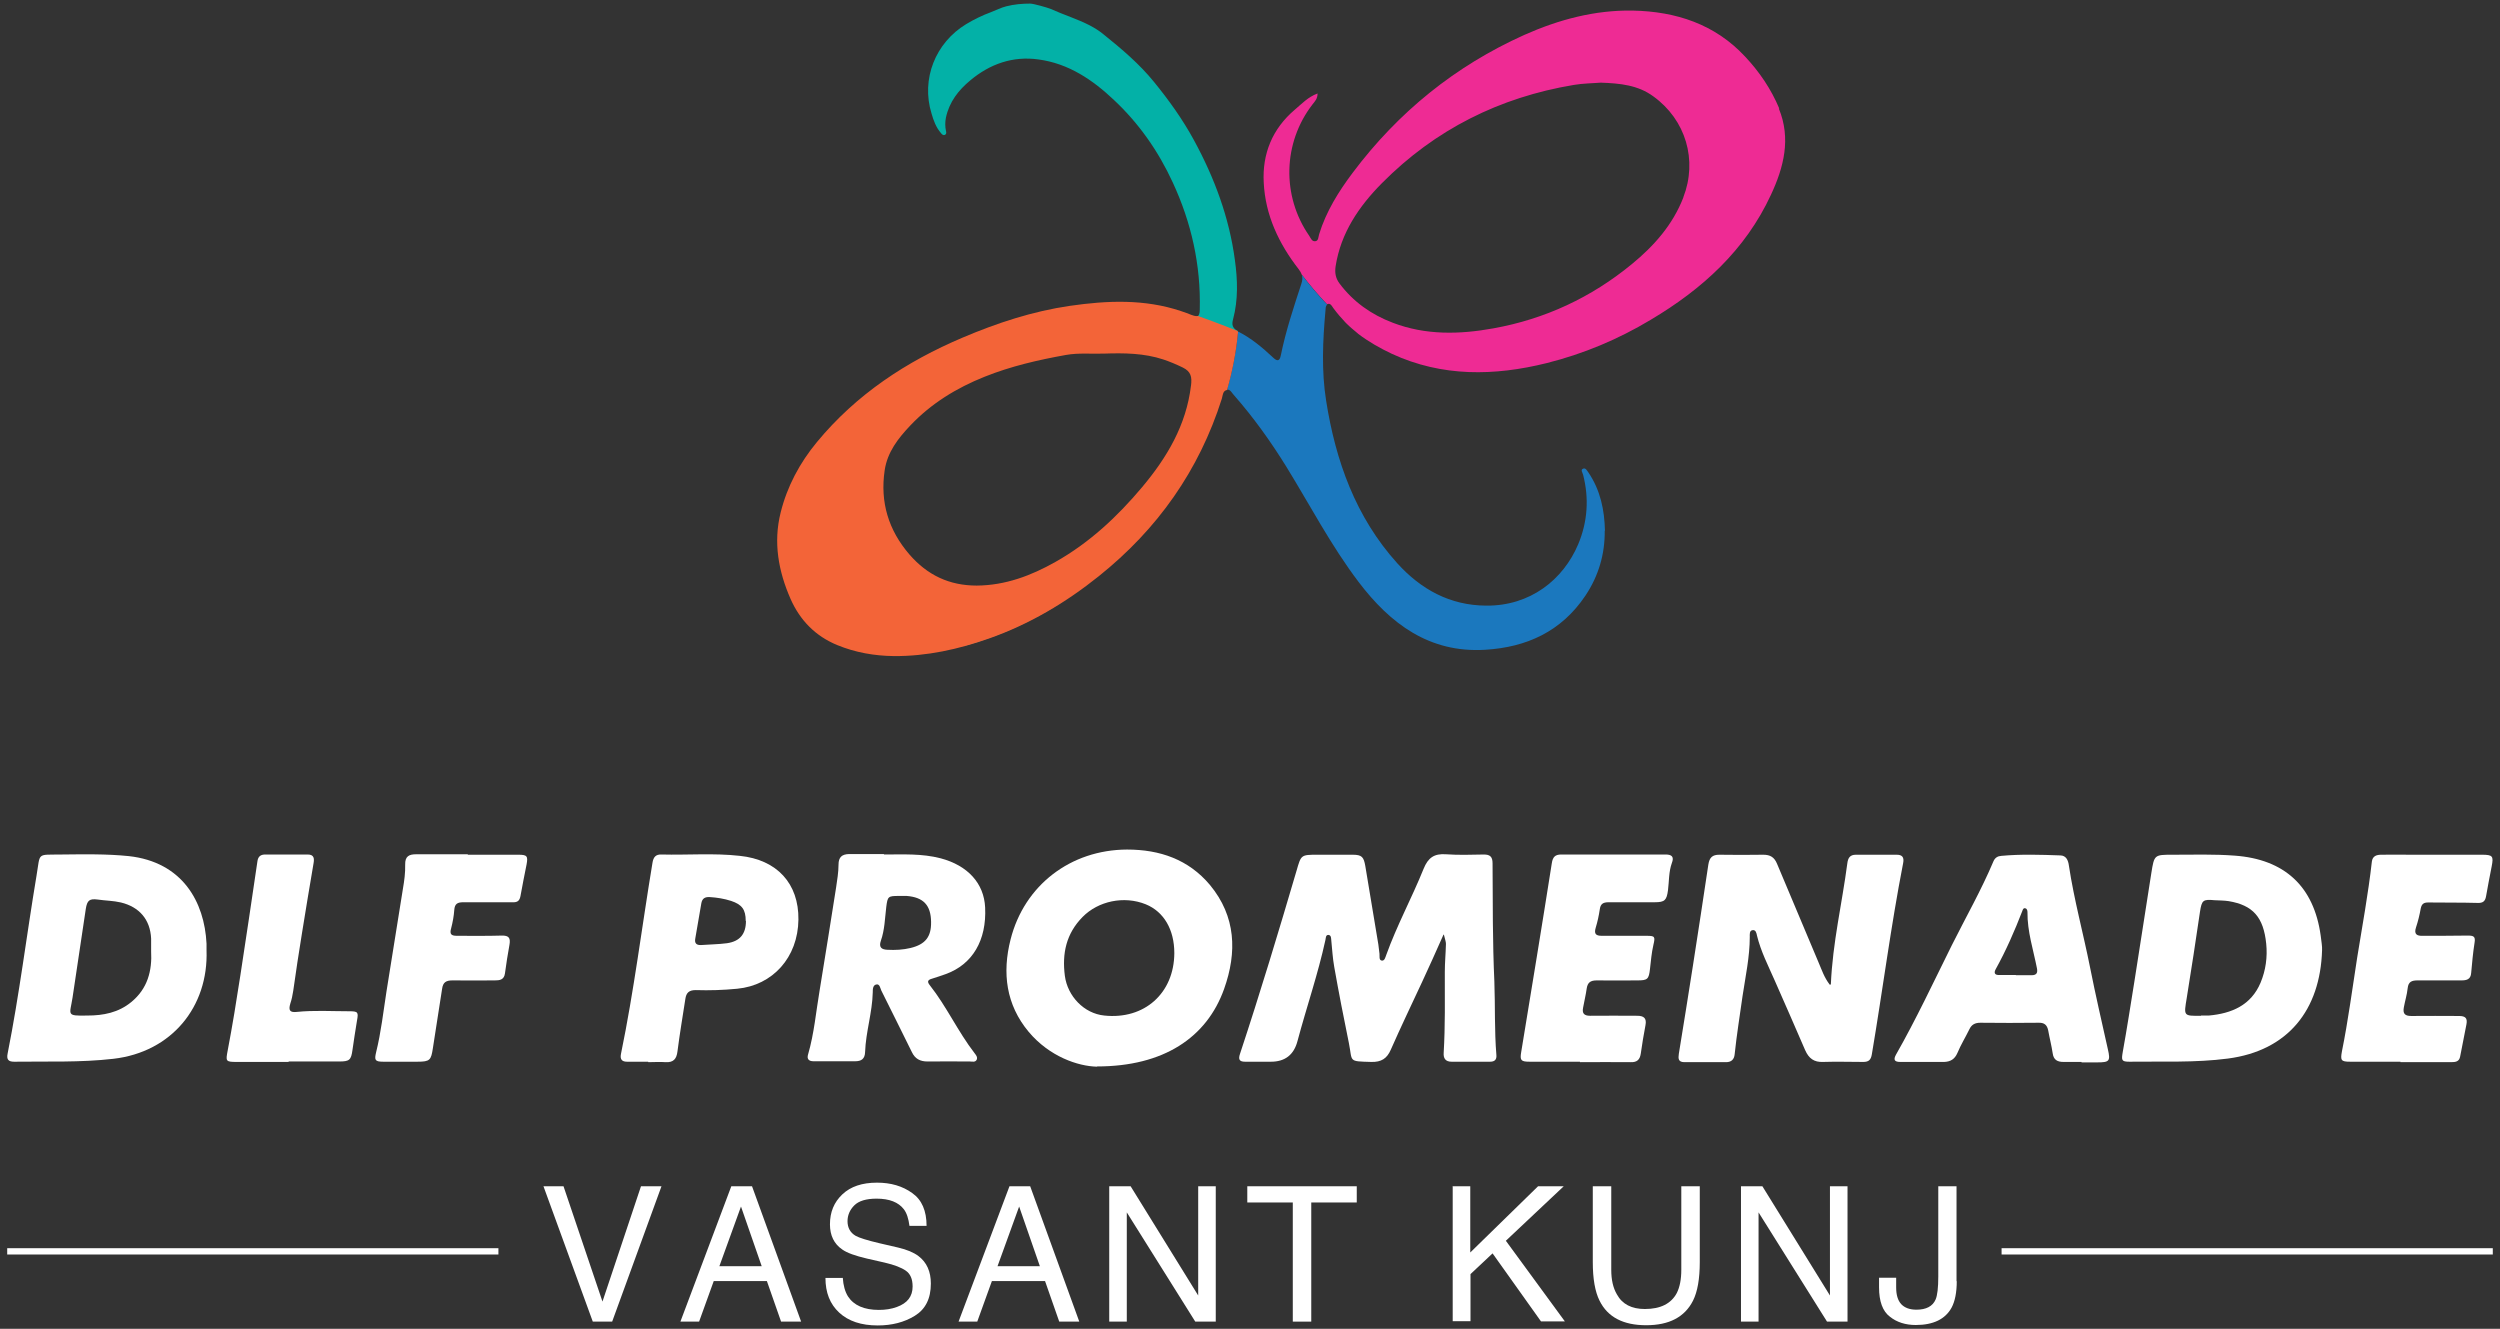 <?xml version="1.0" encoding="UTF-8"?><svg id="Layer_1" xmlns="http://www.w3.org/2000/svg" viewBox="0 0 111 59"><rect x="0" y="0" width="111" height="59" fill="#333333" stroke="none"/><defs><style>.cls-1{fill:#03b1a7;}.cls-2{fill:#fff;}.cls-3{fill:#ee2b94;}.cls-4{fill:#1b78be;}.cls-5{fill:#f36438;}</style></defs><path class="cls-2" d="m64.09,41.5c-.34.76-.63,1.42-.94,2.08-.47,1.01-.95,2.01-1.4,3.03-.17.39-.42.55-.86.54-1.05-.03-.83,0-1-.84-.23-1.12-.45-2.25-.65-3.38-.07-.39-.09-.78-.13-1.17-.01-.1,0-.24-.13-.25-.12,0-.11.13-.13.22-.33,1.52-.84,2.99-1.24,4.49q-.24.92-1.18.92c-.38,0-.77,0-1.15,0-.25,0-.31-.1-.22-.36.89-2.69,1.71-5.41,2.51-8.13.2-.69.19-.7.92-.7.52,0,1.05,0,1.57,0,.41,0,.49.1.56.5.19,1.16.39,2.33.58,3.49.02.14.03.28.05.41.01.11-.03.28.1.3.13.02.16-.15.2-.25.47-1.31,1.14-2.54,1.66-3.83.2-.49.47-.68,1-.64.55.04,1.11.02,1.67.01.27,0,.39.09.39.39.01,1.75,0,3.5.08,5.25.04,1.09,0,2.18.09,3.26.02.21-.08.3-.28.3-.57,0-1.14,0-1.71,0-.27,0-.37-.15-.35-.4.07-1.19.05-2.39.05-3.58,0-.42.04-.83.05-1.25,0-.1-.04-.2-.09-.41Z"/><path class="cls-2" d="m81.29,43.71c.08-1.87.5-3.61.73-5.37.03-.25.12-.39.38-.39.6,0,1.21,0,1.81,0,.25,0,.34.11.29.37-.55,2.82-.91,5.66-1.39,8.49-.04.24-.13.34-.38.34-.59,0-1.18-.02-1.78,0-.41.02-.64-.16-.8-.52-.44-1.03-.9-2.06-1.35-3.09-.29-.66-.62-1.3-.79-2-.02-.1-.05-.27-.2-.24-.14.02-.12.19-.12.3,0,.88-.19,1.75-.32,2.62-.12.86-.26,1.72-.35,2.58-.02.24-.15.36-.38.36-.62,0-1.23,0-1.85,0-.28,0-.28-.16-.25-.37.21-1.31.43-2.63.63-3.94.23-1.49.46-2.97.68-4.46.05-.32.18-.44.49-.44.65.01,1.3.01,1.95,0,.31,0,.49.11.61.4.62,1.47,1.24,2.94,1.86,4.42.13.3.23.62.48.95Z"/><path class="cls-2" d="m48.7,47.36c-.83-.02-2.1-.44-3.03-1.55-1-1.2-1.18-2.61-.8-4.1.61-2.41,2.67-3.98,5.17-3.99,1.46,0,2.73.44,3.68,1.57,1.16,1.4,1.21,2.99.63,4.62-.77,2.16-2.69,3.44-5.64,3.44Zm3.44-5.04c0-1.04-.46-1.84-1.27-2.17-.97-.39-2.11-.14-2.8.56-.73.74-.92,1.62-.79,2.62.12.9.85,1.67,1.75,1.76,1.78.19,3.1-.99,3.11-2.77Z"/><path class="cls-2" d="m103.1,42.19c-.08,2.65-1.51,4.46-4.18,4.81-1.45.19-2.92.12-4.38.14-.35,0-.35-.07-.29-.43.19-1.05.35-2.1.52-3.15.25-1.6.5-3.2.75-4.8.13-.81.13-.81.95-.81.92,0,1.83-.03,2.75.04,2.21.16,3.52,1.36,3.82,3.56.03.24.07.48.06.64Zm-5.38,2.9c.12,0,.23,0,.35,0,1.02-.09,1.88-.46,2.3-1.46.23-.55.31-1.14.25-1.73-.12-1.18-.59-1.71-1.67-1.89-.2-.03-.42-.03-.62-.04-.52-.05-.57,0-.65.51-.19,1.28-.38,2.56-.59,3.84-.13.79-.15.79.64.78Z"/><path class="cls-2" d="m9.17,42.19c.09,2.51-1.55,4.52-4.13,4.82-1.47.17-2.94.11-4.41.13-.25,0-.35-.09-.29-.37.52-2.61.84-5.25,1.28-7.88.18-1.06-.01-.93,1.1-.95,1-.01,2-.03,2.99.07,2.39.26,3.37,2.03,3.46,3.89,0,.12,0,.23,0,.28Zm-2.46.04c0-.19,0-.37,0-.56-.04-.84-.52-1.4-1.34-1.6-.34-.08-.69-.08-1.03-.13-.37-.05-.47.04-.53.41-.2,1.32-.39,2.63-.59,3.95-.12.77-.3.81.66.79.71,0,1.38-.13,1.95-.6.72-.59.93-1.38.88-2.27Z"/><path class="cls-2" d="m92.42,47.15c-.27,0-.53,0-.8,0-.27,0-.44-.09-.48-.38-.05-.34-.14-.68-.2-1.02-.05-.24-.17-.35-.43-.34-.86.01-1.72.01-2.58,0-.24,0-.39.08-.49.29-.17.35-.38.69-.53,1.05-.12.28-.31.39-.59.4-.65,0-1.3,0-1.95,0-.26,0-.31-.1-.19-.32.9-1.58,1.67-3.23,2.48-4.86.62-1.24,1.31-2.45,1.85-3.73.07-.16.19-.23.35-.24.87-.08,1.74-.05,2.61-.02.27,0,.36.22.39.46.23,1.52.64,3.01.94,4.52.24,1.21.52,2.42.79,3.63.12.52.07.58-.47.58-.23,0-.46,0-.7,0h0Zm-2.91-3.85c.23,0,.46,0,.69,0,.23,0,.28-.11.24-.31-.16-.82-.43-1.63-.42-2.49,0-.07-.02-.15-.09-.17-.09-.03-.12.06-.14.12-.34.88-.72,1.75-1.18,2.58-.09.16-.05.27.16.26.24,0,.49,0,.73,0Z"/><path class="cls-2" d="m39.24,37.94c.85,0,1.69-.05,2.53.17,1.2.32,1.92,1.11,1.97,2.18.07,1.46-.56,2.53-1.75,2.96-.21.08-.42.14-.63.21-.17.05-.2.13-.08.28.75.95,1.25,2.06,1.99,3.02.06.08.14.17.1.28-.06.14-.2.09-.31.09-.63,0-1.25-.01-1.88,0-.33,0-.55-.12-.69-.41-.45-.92-.91-1.83-1.36-2.74-.05-.11-.07-.3-.22-.27-.16.03-.16.22-.16.35-.02.9-.31,1.76-.34,2.65-.01.31-.17.41-.44.41-.62,0-1.23,0-1.85,0-.2,0-.31-.09-.24-.31.27-.93.35-1.89.51-2.83.25-1.52.49-3.04.73-4.56.05-.34.11-.69.11-1.03,0-.34.16-.46.46-.47.52,0,1.05,0,1.57,0Zm2.1,2.99c-.01-.74-.34-1.09-1.08-1.15-.12,0-.23,0-.35,0-.48,0-.5.02-.56.49-.06.5-.07,1.02-.24,1.5-.1.29.03.39.29.4.35.02.7,0,1.03-.08.66-.16.92-.5.91-1.15Z"/><path class="cls-2" d="m28.78,47.14c-.31,0-.63,0-.94,0-.21,0-.32-.09-.27-.34.58-2.81.93-5.66,1.4-8.49.04-.26.15-.38.4-.37,1.16.03,2.32-.07,3.48.06,1.65.17,2.62,1.23,2.6,2.83-.02,1.68-1.14,2.92-2.72,3.07-.61.06-1.23.08-1.84.06-.3,0-.42.12-.46.39-.12.78-.25,1.55-.35,2.33-.04.34-.18.5-.53.48-.25-.02-.51,0-.77,0,0,0,0,0,0,0Zm4.33-6.25c0-.51-.17-.73-.65-.89-.31-.1-.63-.15-.95-.17-.21-.01-.33.06-.37.27-.09.52-.18,1.05-.27,1.57-.04.21.05.3.26.29.38-.03.76-.03,1.14-.08.58-.08.85-.41.85-.99Z"/><path class="cls-2" d="m106.58,47.14c-.74,0-1.49,0-2.23,0-.41,0-.44-.06-.37-.45.28-1.38.46-2.78.68-4.18.23-1.42.49-2.83.65-4.25.03-.26.22-.31.42-.31.43-.01.86,0,1.29,0,1.06,0,2.11,0,3.17,0,.49,0,.53.06.44.52-.09.44-.17.89-.25,1.33-.04.22-.14.3-.38.29-.73-.02-1.46-.01-2.19-.02-.2,0-.29.07-.33.27-.05.28-.12.57-.21.84-.1.3.04.38.3.37.66,0,1.32,0,1.99-.01.26,0,.36.03.31.32-.07.44-.11.9-.15,1.34-.02.29-.21.33-.43.33-.65,0-1.3,0-1.95,0-.26,0-.41.06-.44.35-.03.29-.12.57-.17.85-.05.27.04.38.33.38.71-.01,1.42,0,2.12,0,.29,0,.38.1.33.37-.09.48-.19.95-.28,1.43-.04.23-.21.25-.39.25-.75,0-1.51,0-2.26,0h0Z"/><path class="cls-2" d="m70.15,47.14c-.74,0-1.49,0-2.23,0-.39,0-.44-.06-.38-.42.46-2.8.92-5.59,1.36-8.39.04-.27.14-.39.42-.39,1.54,0,3.09,0,4.63,0,.28,0,.39.1.28.38-.14.39-.12.8-.17,1.2-.06.45-.14.54-.59.54-.68,0-1.37,0-2.05,0-.25,0-.36.08-.39.32-.04.27-.1.55-.18.81-.08.27,0,.36.27.36.66,0,1.32,0,1.98,0,.38,0,.4.03.31.41-.08.35-.11.71-.15,1.06-.05.46-.11.51-.56.51-.6,0-1.21.01-1.81,0-.28,0-.4.1-.44.36-.04.29-.11.57-.16.85-.05.25.04.36.31.36.7-.01,1.39,0,2.09,0,.3,0,.43.11.37.42-.08.42-.15.84-.21,1.27-.04.26-.17.38-.44.37-.75-.01-1.51,0-2.26,0Z"/><path class="cls-2" d="m20.76,37.95c.75,0,1.51,0,2.26,0,.38,0,.43.06.36.43-.09.47-.19.93-.27,1.4-.04.22-.14.29-.35.28-.73,0-1.46,0-2.19,0-.26,0-.38.07-.4.34-.02.28-.07.55-.14.82-.08.27.02.33.26.33.66,0,1.32.01,1.98-.01.34-.01.4.12.35.41-.08.42-.14.84-.2,1.27-.04.29-.24.31-.45.31-.63,0-1.25.01-1.88,0-.28,0-.42.08-.46.37-.13.88-.28,1.76-.41,2.64-.08.53-.13.6-.68.6-.51,0-1.02,0-1.53,0-.37,0-.39-.08-.31-.42.22-.89.32-1.8.46-2.7.24-1.52.49-3.04.73-4.56.06-.35.11-.71.1-1.07-.01-.38.18-.46.49-.46.77,0,1.53,0,2.3,0h0Z"/><path class="cls-2" d="m12.82,47.15c-.77,0-1.53,0-2.3,0-.51,0-.5-.03-.41-.51.21-1.1.39-2.21.56-3.32.26-1.69.51-3.38.76-5.08.03-.22.15-.3.35-.3.63,0,1.25,0,1.88,0,.29,0,.3.18.26.4-.17,1.03-.35,2.05-.51,3.08-.14.86-.27,1.71-.39,2.57-.03.2-.07.39-.13.57-.09.3-.02.4.28.37.78-.08,1.55-.03,2.33-.03.4,0,.42.04.35.42-.07.43-.14.87-.2,1.3-.06.44-.13.51-.58.51-.75,0-1.51,0-2.26,0h0Z"/><path class="cls-1" d="m43.28,28.38c-.14.09-.28.19-.43.29.36-.1.71-.21,1.06-.34,1.16-.41,2.24-.96,3.26-1.61-1.35.47-2.71.9-3.89,1.66Z"/><path class="cls-1" d="m54.96,14.7c-.24-.13-.28-.28-.21-.53.23-.87.2-1.75.08-2.62-.25-1.89-.91-3.66-1.82-5.33-.5-.92-1.11-1.77-1.77-2.58-.65-.8-1.44-1.47-2.25-2.12-.18-.15-.39-.28-.6-.39-.56-.29-1.16-.47-1.73-.73-.14-.06-.77-.24-.92-.24-.35,0-.71.03-1.06.12-.24.06-.45.17-.68.26-.38.14-.75.32-1.1.53-1.37.83-2.01,2.44-1.54,3.97.09.31.2.62.42.87.04.05.09.11.17.08.08-.04.07-.11.05-.18-.04-.2-.04-.39,0-.59.15-.7.56-1.22,1.08-1.65.87-.73,1.89-1.09,3.03-.93,1.34.18,2.41.91,3.35,1.8,1.11,1.04,1.97,2.27,2.61,3.66.83,1.79,1.25,3.67,1.2,5.65,0,.18-.04.28-.12.3-.05.02-.14,0-.24-.04.01.14,0,.29-.02.43-.02.09-.04.18-.06.27.32,0,.64,0,.96,0,.51,0,.87.23,1.08.55.02-.18.04-.35.06-.53,0,0,0,0-.01,0Z"/><path class="cls-3" d="m79,4.82c-.36-.86-.88-1.63-1.52-2.31-1.34-1.44-3.07-2-4.98-2.04-1.69-.03-3.29.4-4.82,1.08-3.07,1.38-5.6,3.43-7.62,6.12-.63.84-1.18,1.72-1.49,2.73-.04.12-.02.29-.17.31-.15.02-.2-.13-.27-.24-1.23-1.77-1.17-4.14.15-5.84.1-.13.22-.24.22-.48-.43.16-.7.46-1.01.72-1,.85-1.45,1.96-1.38,3.24.07,1.44.67,2.71,1.55,3.84.06.08.11.16.13.23.35.46.73.91,1.13,1.33,0,0,.01,0,.02-.01.14-.05.2.1.26.18.17.23.35.44.54.64.01.01.03.03.04.04.16.16.33.3.5.44,0,0,.01.01.02.02.46.35.97.64,1.5.89,2.23,1.03,4.55.99,6.88.41,1.63-.41,3.16-1.05,4.61-1.92,2.29-1.36,4.2-3.09,5.34-5.55.57-1.22.9-2.5.35-3.83Zm-4.26,3.95c-.47,1.21-1.3,2.15-2.29,2.96-1.8,1.48-3.86,2.44-6.15,2.85-1.49.27-3,.31-4.46-.25-.95-.36-1.76-.93-2.37-1.75-.17-.23-.21-.47-.17-.75.23-1.49,1.04-2.67,2.06-3.7,2.36-2.38,5.22-3.81,8.52-4.36.41-.07.83-.07,1.2-.1.86.03,1.65.11,2.33.61,1.44,1.04,1.97,2.83,1.33,4.48Z"/><path class="cls-4" d="m71.25,23.56c.01,1.04-.27,2.01-.86,2.89-1.06,1.58-2.6,2.29-4.45,2.4-2.48.15-4.21-1.16-5.61-3-1.23-1.62-2.17-3.43-3.23-5.15-.69-1.11-1.44-2.16-2.3-3.14-.1-.1-.17-.28-.32-.26.24-.83.41-1.7.49-2.58.58.29,1.08.71,1.56,1.16.19.18.29.15.34-.11.22-1.08.57-2.13.91-3.17.05-.15.06-.28.02-.4.35.46.73.91,1.13,1.33-.08.05-.07.17-.08.27-.12,1.33-.18,2.67.03,3.99.42,2.67,1.31,5.17,3.16,7.22,1.04,1.15,2.33,1.87,3.94,1.88,1.97.02,3.43-1.16,4.09-2.72.42-1,.49-2.04.22-3.09-.02-.09-.13-.22,0-.27.11-.05.17.08.23.16.54.79.72,1.68.74,2.6Z"/><path class="cls-5" d="m54.96,14.7c-.1-.04-.84-.34-1.77-.67-.06.02-.15,0-.27-.04-.16-.06-.32-.13-.49-.18-1.62-.54-3.27-.47-4.93-.23-1.65.24-3.23.76-4.76,1.41-2.5,1.06-4.72,2.52-6.47,4.64-.76.92-1.32,1.96-1.61,3.13-.33,1.32-.1,2.6.44,3.83.42.95,1.1,1.65,2.07,2.05.8.33,1.65.48,2.52.49,1.45.01,2.86-.3,4.22-.78,1.79-.63,3.41-1.59,4.88-2.77,2.6-2.08,4.45-4.69,5.46-7.88.04-.14.04-.34.21-.38,0,0,.01,0,.02,0,.24-.83.41-1.7.49-2.58,0,0,0,0-.01,0Zm-2.08,2.42c-.21,1.76-1.07,3.2-2.17,4.51-1.1,1.31-2.34,2.47-3.85,3.32-1.08.61-2.22,1.04-3.49,1.05-1.23,0-2.2-.47-2.99-1.38-.93-1.08-1.31-2.32-1.1-3.74.12-.81.6-1.42,1.14-1.99.92-.97,2.04-1.66,3.29-2.16,1.17-.47,2.39-.75,3.62-.97.56-.1,1.13-.04,1.7-.06.89-.03,1.77-.02,2.62.26.3.1.58.22.87.36.36.18.41.41.36.81Z"/><rect class="cls-2" x=".32" y="55.42" width="21.81" height=".28"/><rect class="cls-2" x="88.87" y="55.42" width="21.81" height=".28"/><path class="cls-2" d="m25.02,52.67l1.73,5.12,1.71-5.12h.91l-2.19,6.01h-.86l-2.19-6.01h.9Z"/><path class="cls-2" d="m32.47,52.67h.92l2.18,6.01h-.89l-.63-1.8h-2.36l-.65,1.8h-.83l2.26-6.01Zm1.35,3.55l-.92-2.65-.96,2.65h1.89Z"/><path class="cls-2" d="m37.42,56.73c.02.34.1.62.23.83.26.4.72.6,1.37.6.29,0,.56-.04.8-.13.47-.17.7-.47.7-.91,0-.33-.1-.56-.3-.7-.2-.14-.51-.26-.94-.36l-.79-.18c-.51-.12-.88-.25-1.09-.4-.37-.25-.55-.63-.55-1.12,0-.54.18-.98.55-1.33s.88-.52,1.54-.52c.61,0,1.13.15,1.56.46.43.3.64.79.64,1.46h-.76c-.04-.32-.12-.57-.25-.74-.24-.31-.64-.47-1.21-.47-.46,0-.79.1-.99.3-.2.2-.3.44-.3.7,0,.29.12.51.36.65.16.09.51.2,1.06.33l.82.19c.39.09.7.22.91.38.37.28.55.69.55,1.22,0,.67-.24,1.14-.71,1.43s-1.02.43-1.65.43c-.73,0-1.3-.19-1.71-.57-.41-.38-.61-.89-.61-1.54h.76Z"/><path class="cls-2" d="m44.82,52.67h.92l2.18,6.01h-.89l-.63-1.8h-2.36l-.65,1.8h-.83l2.26-6.01Zm1.35,3.55l-.92-2.65-.96,2.65h1.89Z"/><path class="cls-2" d="m49.24,52.67h.96l3,4.85v-4.85h.78v6.01h-.91l-3.04-4.85v4.85h-.78v-6.01Z"/><path class="cls-2" d="m60.24,52.67v.72h-2.02v5.29h-.82v-5.29h-2.02v-.72h4.87Z"/><path class="cls-2" d="m64.49,52.67h.79v2.94l3.01-2.94h1.14l-2.57,2.42,2.62,3.58h-1.06l-2.15-3.02-.98.92v2.09h-.79v-6.01Z"/><path class="cls-2" d="m71.54,52.67v3.71c0,.44.08.8.25,1.09.24.44.66.65,1.24.65.7,0,1.17-.24,1.42-.71.13-.26.2-.6.2-1.03v-3.71h.82v3.37c0,.74-.1,1.31-.3,1.71-.37.73-1.06,1.09-2.08,1.09s-1.71-.36-2.07-1.09c-.2-.4-.3-.97-.3-1.71v-3.37h.82Z"/><path class="cls-2" d="m77.29,52.67h.96l3,4.85v-4.85h.78v6.01h-.91l-3.04-4.85v4.85h-.78v-6.01Z"/><path class="cls-2" d="m86.88,56.88c0,.51-.08.9-.23,1.18-.28.51-.81.77-1.59.77-.45,0-.84-.12-1.15-.37-.32-.24-.48-.68-.48-1.3v-.43h.76v.43c0,.33.07.57.22.74.15.16.37.25.68.25.43,0,.72-.15.85-.45.08-.18.12-.53.12-1.03v-4h.81v4.22Z"/></svg>